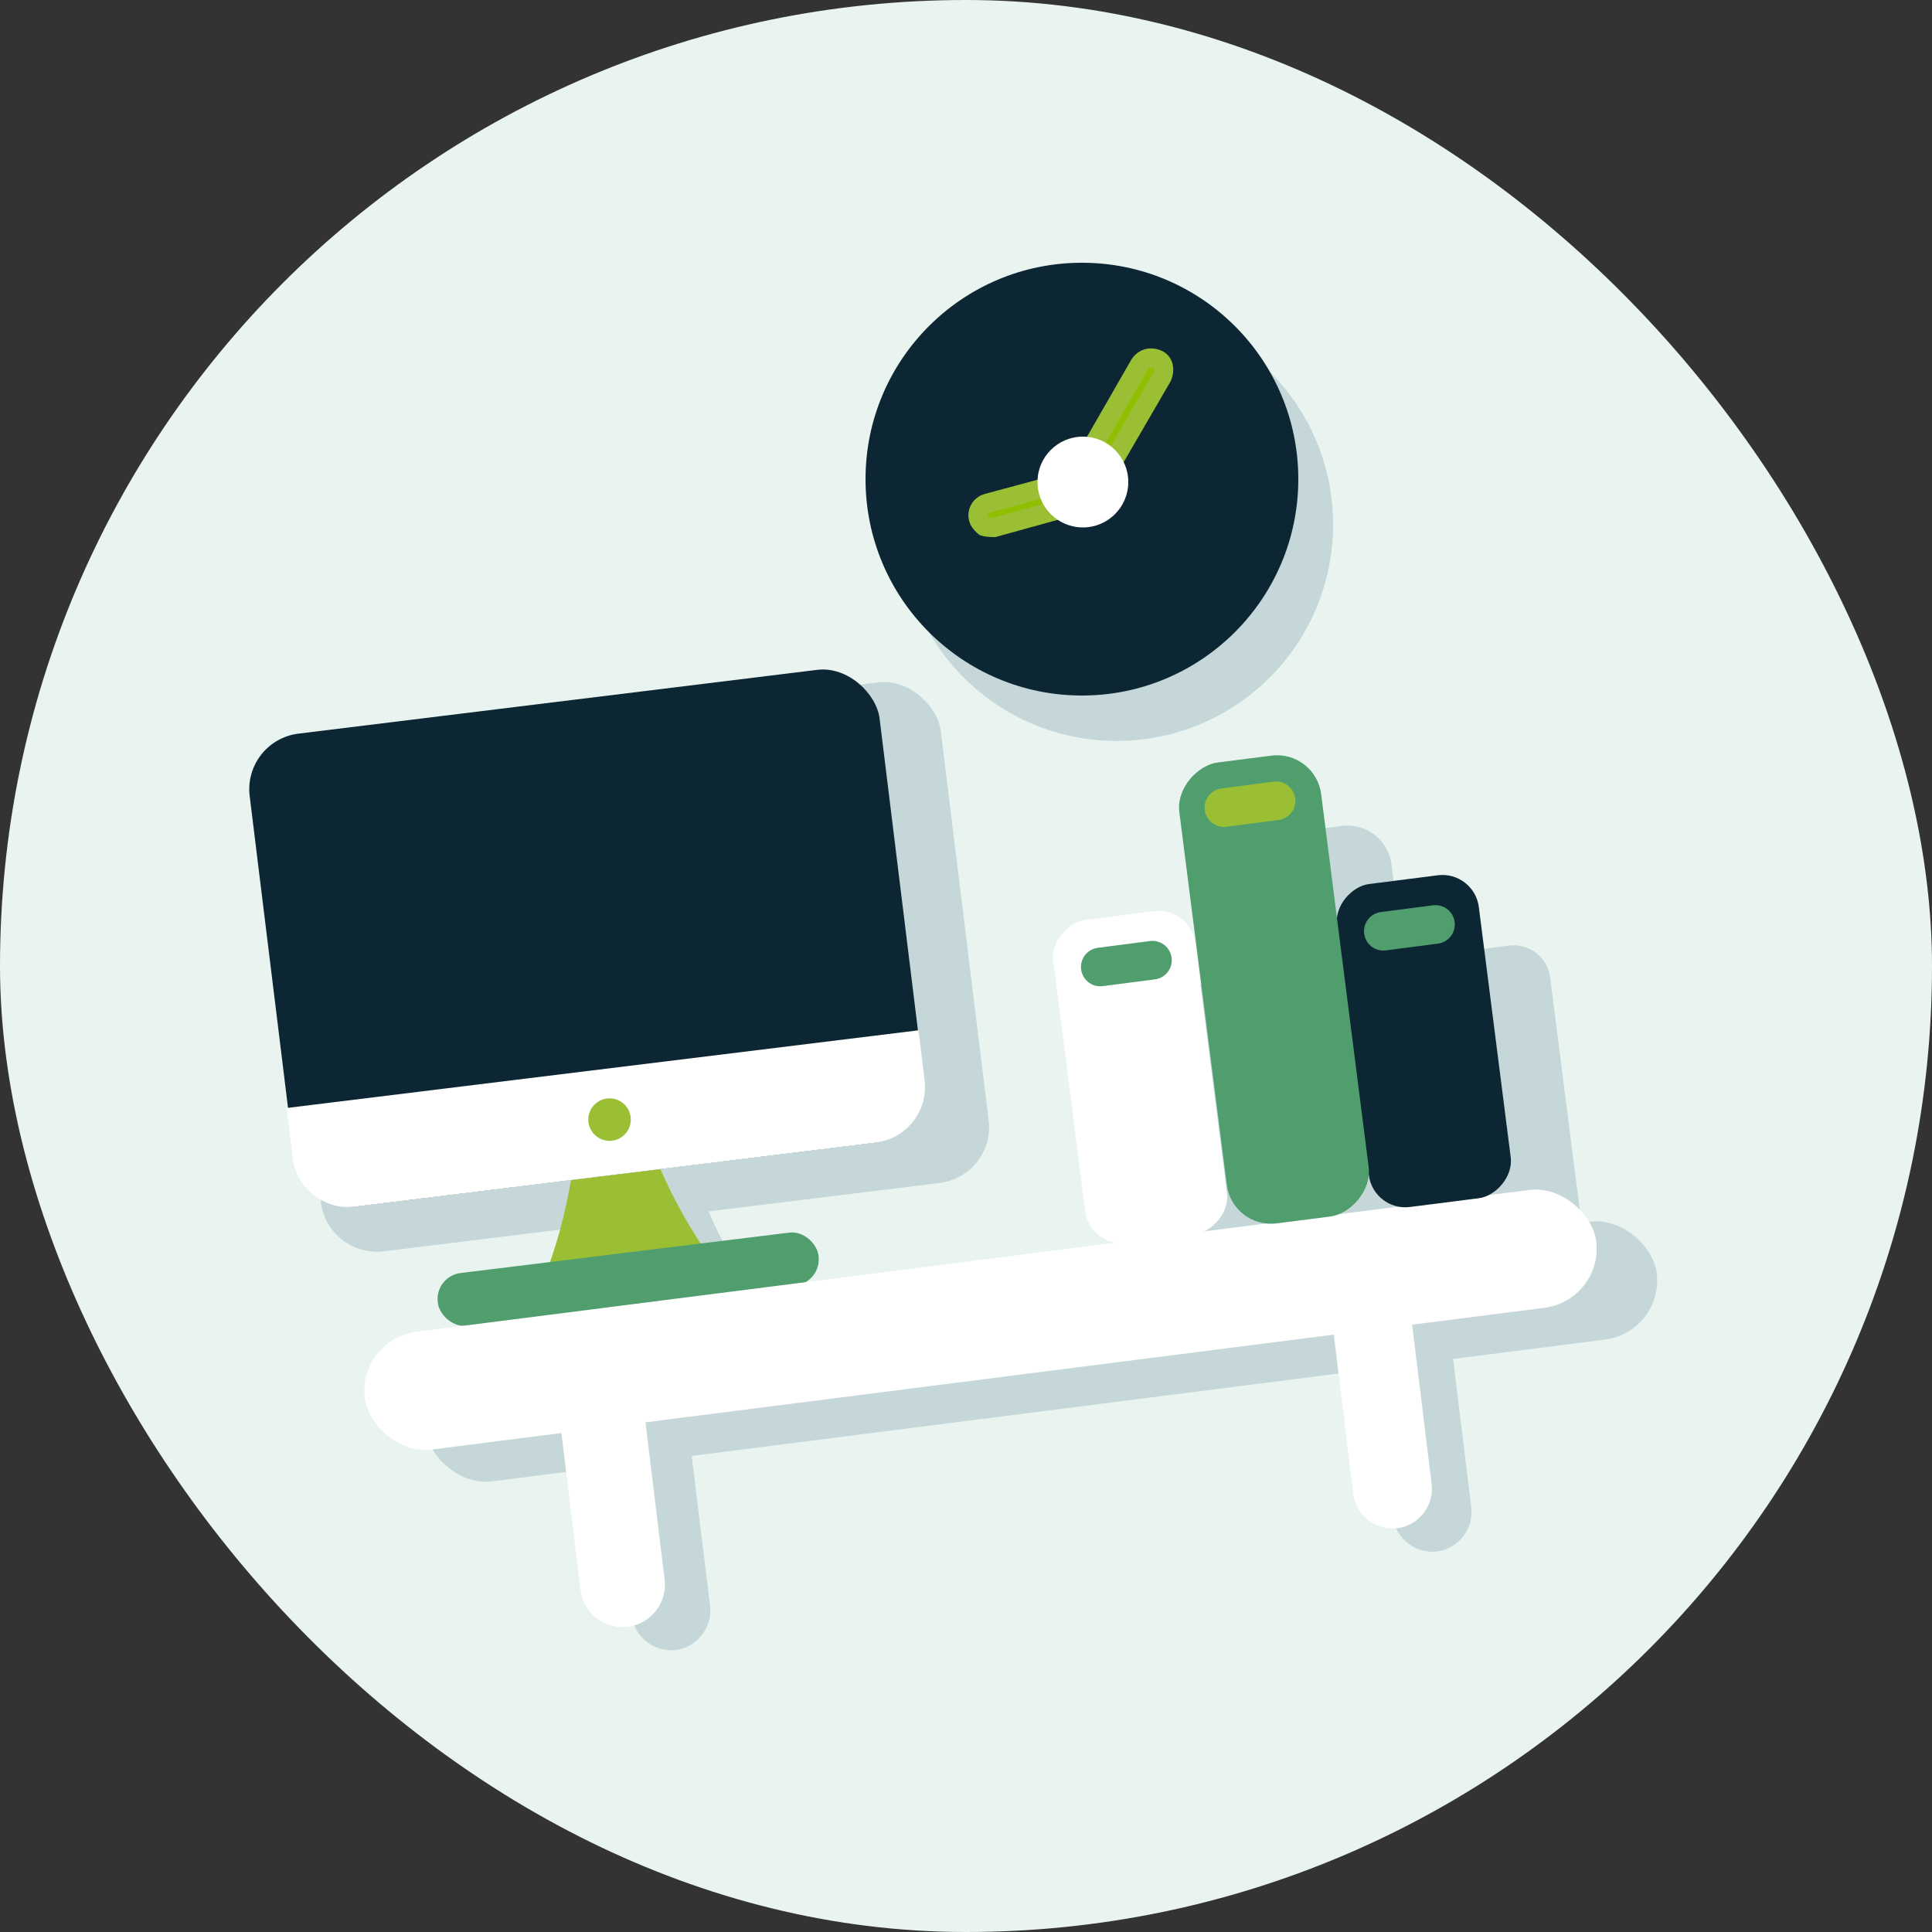 <?xml version="1.0" encoding="UTF-8"?>
<svg id="Layer_2" data-name="Layer 2" xmlns="http://www.w3.org/2000/svg" viewBox="0 0 20 20">
  <rect x="0" y="0" width="20" height="20" fill="#333333" stroke="none"/>
  <defs>
    <style>
      .cls-1 {
        fill: #9abf34;
      }

      .cls-1, .cls-2, .cls-3, .cls-4, .cls-5, .cls-6 {
        stroke-width: 0px;
      }

      .cls-2 {
        fill: #509d6e;
      }

      .cls-3 {
        fill: #c5d7d9;
      }

      .cls-4 {
        fill: #0d2633;
      }

      .cls-7 {
        stroke: #509d6e;
      }

      .cls-7, .cls-8 {
        fill: none;
        stroke-linecap: round;
        stroke-linejoin: round;
        stroke-width: .4px;
      }

      .cls-9 {
        fill: #8fbf00;
        stroke-miterlimit: 10;
        stroke-width: .2px;
      }

      .cls-9, .cls-8 {
        stroke: #9abf34;
      }

      .cls-5 {
        fill: #fff;
      }

      .cls-6 {
        fill: #e9f4f0;
      }
    </style>
  </defs>
  <g id="icon">
    <g>
      <rect class="cls-6" x="0" y="0" width="20" height="20" rx="10" ry="10"/>
      <g>
        <circle class="cls-3" cx="11.56" cy="5.43" r="2.24"/>
        <circle class="cls-4" cx="11.2" cy="4.96" r="2.24"/>
        <path class="cls-9" d="M10.19,5.45s-.05-.04-.06-.08c-.02-.07.02-.14.09-.16l.89-.24.69-1.2c.04-.06.11-.08.18-.05s.08.11.05.18l-.72,1.24s-.04.05-.08.06l-.94.26s-.07,0-.1-.01Z"/>
        <circle class="cls-5" cx="11.21" cy="4.99" r=".47"/>
      </g>
      <g>
        <g>
          <rect class="cls-3" x="10.86" y="11.14" width="3.37" height="1.48" rx=".38" ry=".38" transform="translate(22.75 -2.07) rotate(82.74)"/>
          <rect class="cls-3" x="13.79" y="10.77" width="3.37" height="1.48" rx=".38" ry=".38" transform="translate(24.94 -5.3) rotate(82.74)"/>
          <rect class="cls-3" x="11.51" y="10.24" width="4.81" height="1.48" rx=".46" ry=".46" transform="translate(23.05 -4.22) rotate(82.74)"/>
        </g>
        <g>
          <path class="cls-3" d="M14.42,15.71l-.25-2.04c-.03-.22.13-.43.35-.46h0c.22-.03.43.13.46.35l.25,2.04c.03.22-.13.43-.35.46h0c-.22.03-.43-.13-.46-.35Z"/>
          <rect class="cls-3" x="4.35" y="13.38" width="12.85" height="1.23" rx=".62" ry=".62" transform="translate(-1.68 1.47) rotate(-7.26)"/>
          <path class="cls-3" d="M6.54,16.73l-.25-2.04c-.03-.22.13-.43.35-.46h0c.22-.03.43.13.46.35l.25,2.04c.03.22-.13.43-.35.46h0c-.22.03-.43-.13-.46-.35Z"/>
        </g>
        <g>
          <g>
            <path class="cls-3" d="M5.87,14.18h0c.35-.71.54-1.49.56-2.28v-.25s.58-.07.58-.07l.08.27c.21.75.58,1.45,1.09,2.05h0s-2.3.28-2.3.28Z"/>
            <rect class="cls-3" x="3.05" y="7.4" width="6.96" height="5.22" rx=".58" ry=".58" transform="translate(-1.17 .87) rotate(-7.01)"/>
            <path class="cls-3" d="M3.29,11.44h6.96v.58c0,.32-.26.58-.58.58H3.88c-.32,0-.58-.26-.58-.58v-.58h0Z" transform="translate(-1.42 .92) rotate(-7.01)"/>
            <path class="cls-3" d="M3.78,7.87h5.42c.19,0,.35.16.35.35v3.24H3.42v-3.24c0-.19.16-.35.35-.35Z" transform="translate(-1.13 .86) rotate(-7.01)"/>
            <rect class="cls-3" x="4.88" y="13.46" width="4.21" height=".58" rx=".29" ry=".29" transform="translate(-1.63 .96) rotate(-7.01)"/>
          </g>
          <g>
            <path class="cls-1" d="M5.45,13.65h0c.33-.67.51-1.41.53-2.15v-.24s.55-.07.55-.07l.07.25c.2.71.55,1.37,1.03,1.94h0s-2.17.27-2.17.27Z"/>
            <rect class="cls-4" x="2.79" y="7.25" width="6.57" height="4.93" rx=".58" ry=".58" transform="translate(-1.14 .81) rotate(-7.01)"/>
            <path class="cls-5" d="M3.01,11.06h6.59v.52c0,.32-.26.58-.58.58H3.59c-.32,0-.58-.26-.58-.58v-.52h0Z" transform="translate(-1.37 .86) rotate(-7.01)"/>
            <circle class="cls-1" cx="6.31" cy="11.59" r=".22"/>
            <rect class="cls-2" x="4.52" y="12.97" width="3.97" height=".55" rx=".27" ry=".27" transform="translate(-1.57 .89) rotate(-7.01)"/>
          </g>
        </g>
        <g>
          <path class="cls-5" d="M6.01,16.46l-.24-1.97c-.03-.24.14-.46.38-.49h0c.24-.03.46.14.49.38l.24,1.97c.03.24-.14.46-.38.49h0c-.24.03-.46-.14-.49-.38Z"/>
          <path class="cls-5" d="M14.01,15.47l-.25-2.04c-.03-.22.13-.43.35-.46h0c.22-.03.43.13.46.35l.25,2.04c.03.22-.13.43-.35.46h0c-.22.03-.43-.13-.46-.35Z"/>
          <rect class="cls-5" x="3.73" y="13.05" width="12.85" height="1.23" rx=".62" ry=".62" transform="translate(-1.65 1.39) rotate(-7.26)"/>
        </g>
        <g>
          <rect class="cls-5" x="10.13" y="10.41" width="3.37" height="1.48" rx=".38" ry=".38" transform="translate(21.37 -1.98) rotate(82.74)"/>
          <rect class="cls-4" x="13.06" y="10.03" width="3.37" height="1.48" rx=".38" ry=".38" transform="translate(23.56 -5.21) rotate(82.74)"/>
          <rect class="cls-2" x="10.78" y="9.5" width="4.81" height="1.48" rx=".46" ry=".46" transform="translate(21.68 -4.13) rotate(82.74)"/>
          <line class="cls-8" x1="13.21" y1="8.29" x2="12.67" y2="8.36"/>
          <line class="cls-7" x1="11.93" y1="9.94" x2="11.39" y2="10.01"/>
          <line class="cls-7" x1="14.86" y1="9.57" x2="14.32" y2="9.64"/>
        </g>
      </g>
    </g>
  </g>
</svg>